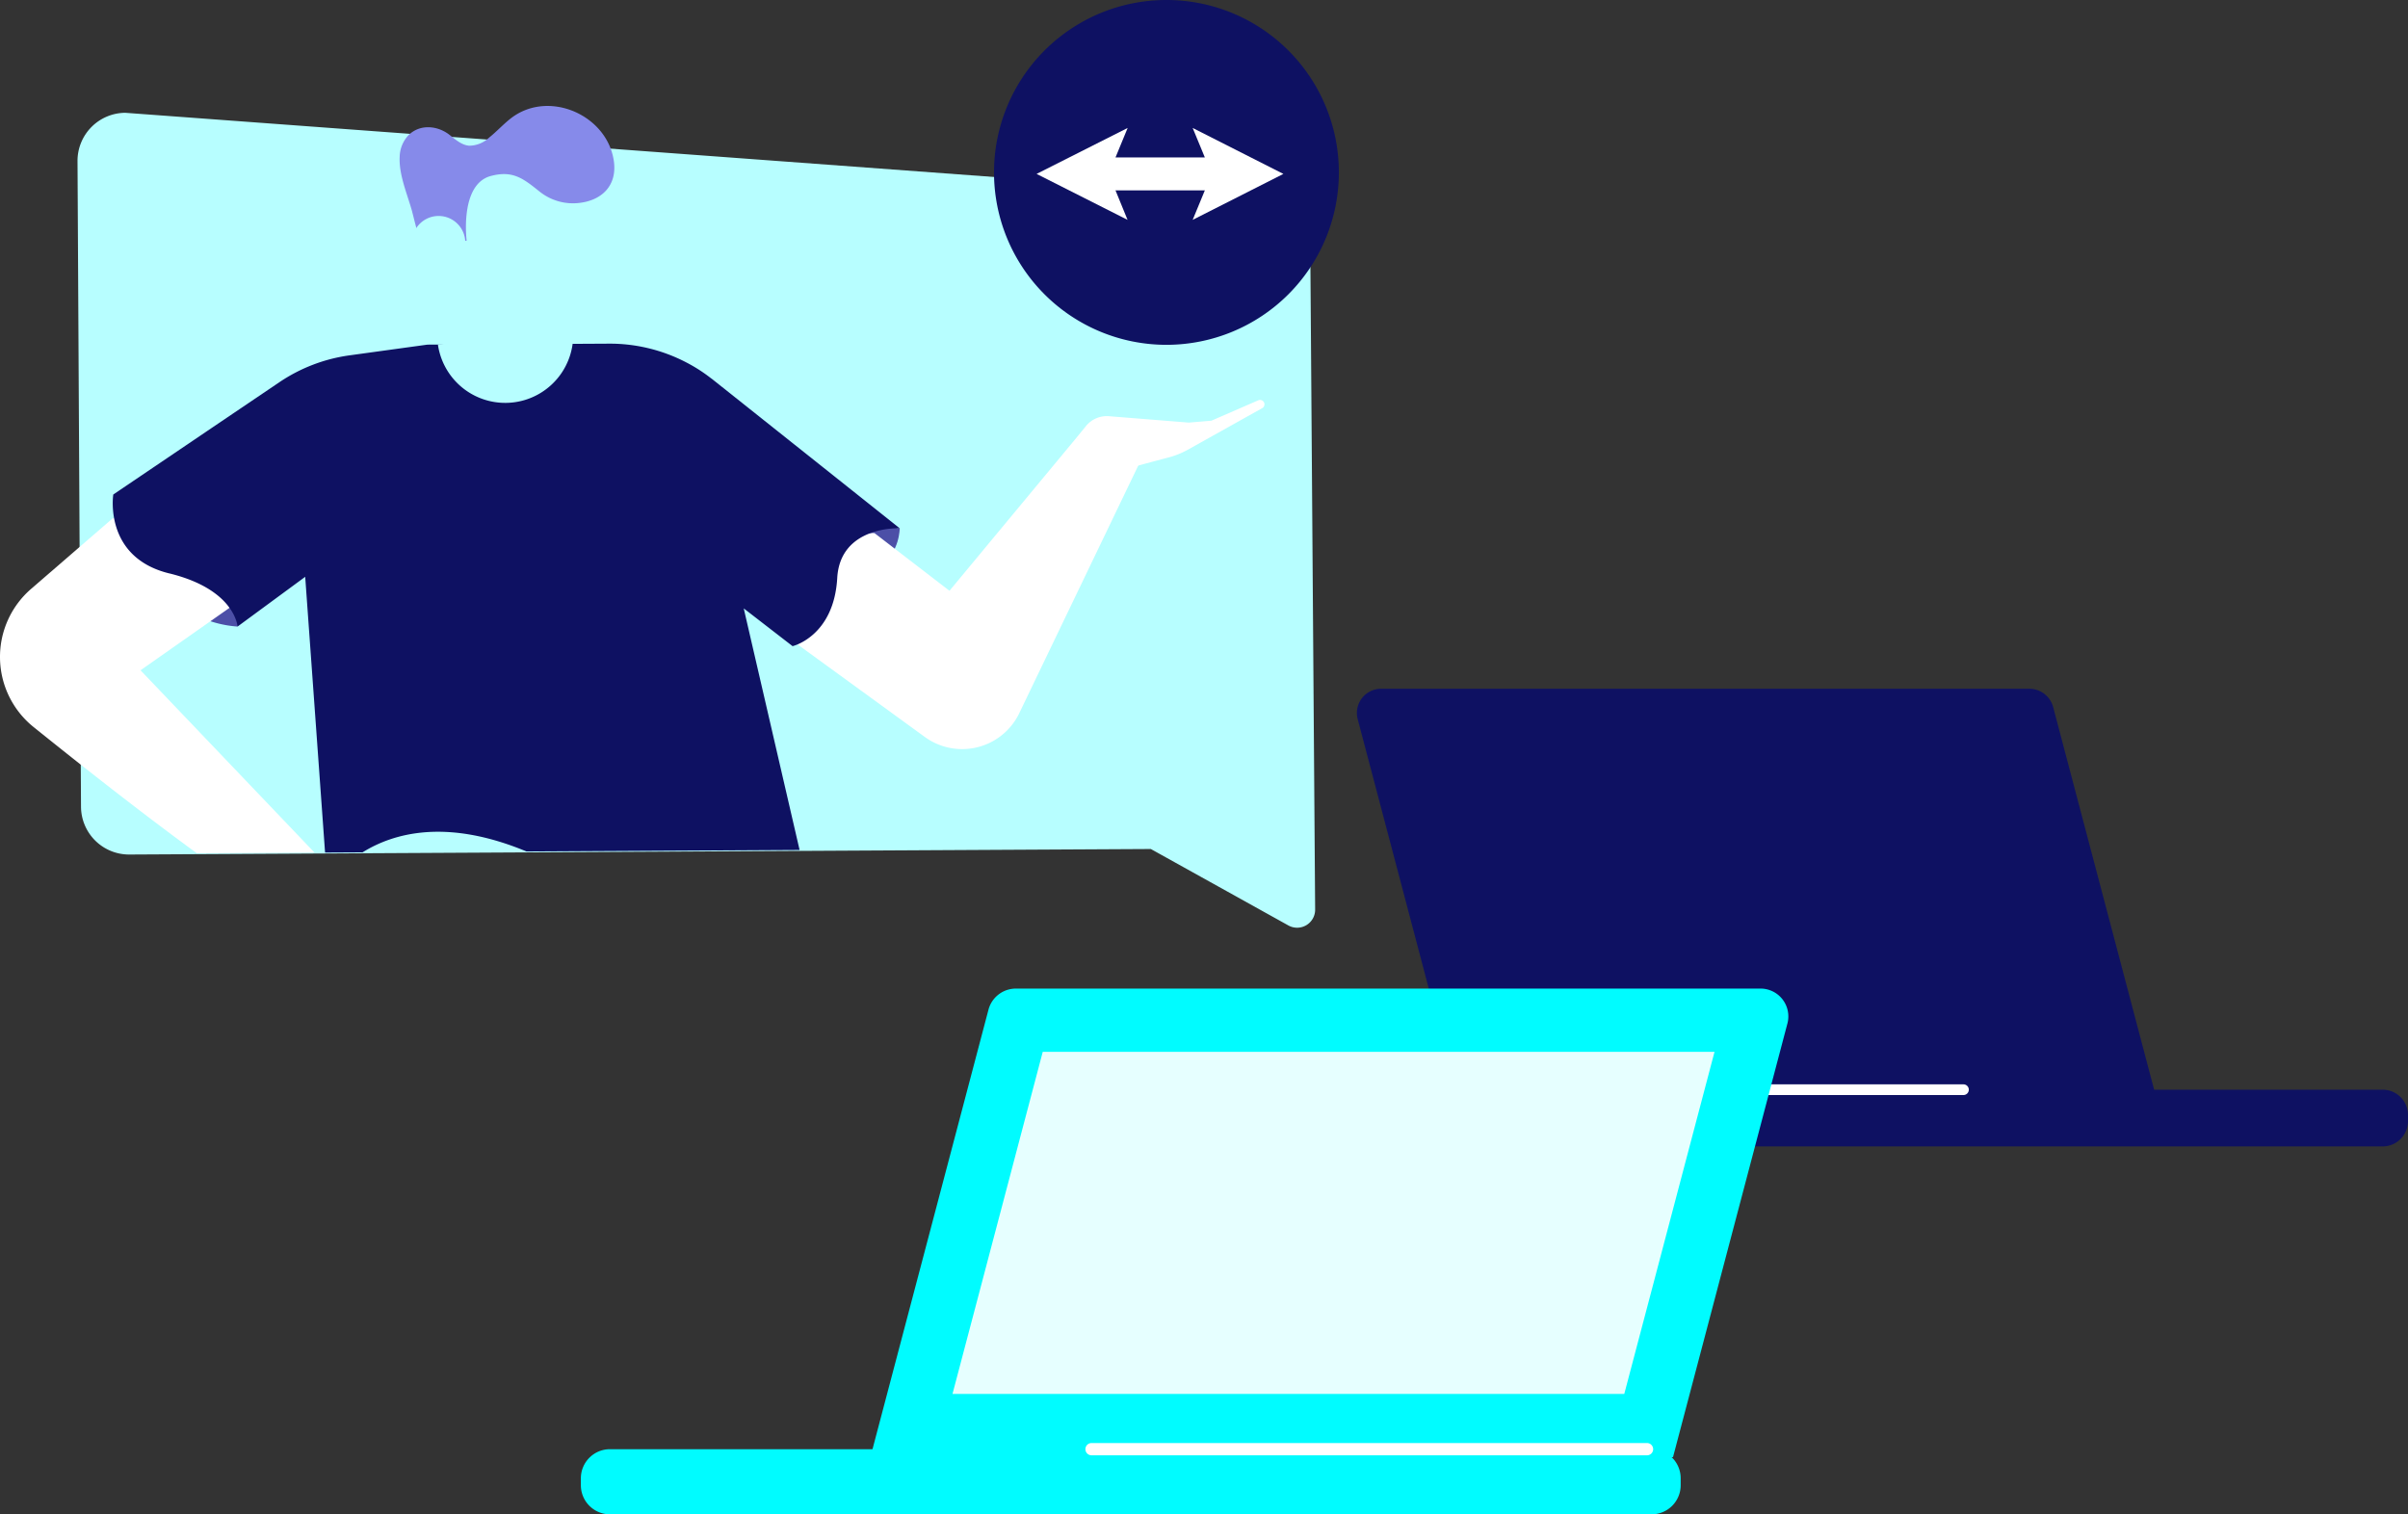 <svg xmlns="http://www.w3.org/2000/svg" xmlns:xlink="http://www.w3.org/1999/xlink" width="475.177" height="298.86" viewBox="0 0 475.177 298.86">
  <rect x="0" y="0" width="475.177" height="298.86" fill="#333333" stroke="none"/>
  <defs>
    <clipPath id="clip-path">
      <path id="Tracciato_6204" data-name="Tracciato 6204" d="M30.8,0l2.4,5.818H15.572L17.968,0,0,9.069l17.949,9.069-2.377-5.818H33.2l-2.4,5.818L48.7,9.069Z" transform="translate(0 0)" fill="#fff"/>
    </clipPath>
  </defs>
  <g id="Raggruppa_11079" data-name="Raggruppa 11079" transform="translate(-703.798 -1320.529)">
    <g id="Raggruppa_11060" data-name="Raggruppa 11060" transform="translate(971.541 1456.456)">
      <g id="Raggruppa_11072" data-name="Raggruppa 11072" transform="translate(0)">
        <path id="Tracciato_6161" data-name="Tracciato 6161" d="M157.7,80.5H19.83L.154,5.917A4.781,4.781,0,0,1,4.9,0H132.655A4.875,4.875,0,0,1,137.4,3.57Z" transform="translate(0)" fill="#0e1162"/>
        <path id="Tracciato_6162" data-name="Tracciato 6162" d="M47.4,181.267H226.325a5,5,0,0,1,5,5v1.193a5,5,0,0,1-5,5H47.4a5,5,0,0,1-5-5v-1.193a5,5,0,0,1,5-5" transform="translate(-23.893 -102.14)" fill="#0e1162"/>
        <path id="Tracciato_6163" data-name="Tracciato 6163" d="M149.711,180.96H54.294a1.054,1.054,0,0,1,0-2.108h95.418a1.054,1.054,0,0,1,0,2.108" transform="translate(-29.999 -100.779)" fill="#fff"/>
      </g>
    </g>
    <g id="Raggruppa_11061" data-name="Raggruppa 11061" transform="translate(818.422 1515.629)">
      <g id="Raggruppa_11073" data-name="Raggruppa 11073">
        <path id="Tracciato_6164" data-name="Tracciato 6164" d="M93.427,92.479H251.808L274.41,6.8A5.491,5.491,0,0,0,268.954,0H122.2a5.6,5.6,0,0,0-5.456,4.1Z" transform="translate(-36.294)" fill="#00fcff"/>
        <path id="Tracciato_6165" data-name="Tracciato 6165" d="M119.918,87.927l17.81-67.518H270.294L252.483,87.927Z" transform="translate(-46.585 -7.928)" fill="#e6ffff"/>
        <path id="Tracciato_6166" data-name="Tracciato 6166" d="M211.286,148.643H5.745A5.745,5.745,0,0,0,0,154.388v1.37A5.746,5.746,0,0,0,5.745,161.5H211.286a5.746,5.746,0,0,0,5.745-5.746v-1.37a5.745,5.745,0,0,0-5.745-5.745" transform="translate(0 -57.743)" fill="#00fcff"/>
        <path id="Tracciato_6167" data-name="Tracciato 6167" d="M273.633,149.082H164.019a1.21,1.21,0,0,1,0-2.42H273.633a1.21,1.21,0,0,1,0,2.42" transform="translate(-63.247 -56.974)" fill="#fff"/>
      </g>
    </g>
    <g id="Raggruppa_11062" data-name="Raggruppa 11062" transform="translate(93.281 11.081)">
      <g id="Raggruppa_11069" data-name="Raggruppa 11069" transform="translate(610.516 1330.359)">
        <g id="Raggruppa_11075" data-name="Raggruppa 11075" transform="translate(0 0)">
          <path id="Tracciato_6169" data-name="Tracciato 6169" d="M9.435,6.124,233.725,22.7a9.486,9.486,0,0,1,9.538,9.435l.962,131.237a3.557,3.557,0,0,1-5.286,3.129L211.8,151.416,10.227,152.506a9.486,9.486,0,0,1-9.538-9.435L0,15.662A9.487,9.487,0,0,1,9.435,6.124" transform="translate(15.297 -4.774)" fill="#b7feff"/>
          <rect id="Rettangolo_6661" data-name="Rettangolo 6661" width="3.892" height="0.599" transform="matrix(0.174, -0.985, 0.985, 0.174, 80.062, 142.741)" fill="#fff"/>
          <path id="Tracciato_6174" data-name="Tracciato 6174" d="M1085.36,263.81a.873.873,0,0,0-1.168-.5l-9.249,4.025-4.471.374-15.556-1.244a5.314,5.314,0,0,0-4.722,1.922l-1.917,2.351,5.688,3.388.611,3.748c3-.919,8.767-2.455,11.848-3.265a16.871,16.871,0,0,0,3.942-1.59l14.7-8.214a.873.873,0,0,0,.29-.995" transform="translate(-835.891 -205.221)" fill="#fff"/>
          <path id="Tracciato_6175" data-name="Tracciato 6175" d="M853.636,373.547s.021,4.63-3.62,7.188l-6.715-8.493Z" transform="translate(-676.092 -290.202)" fill="#4c4fa7"/>
          <path id="Tracciato_6176" data-name="Tracciato 6176" d="M251.207,427.319a22.04,22.04,0,0,1-13.034-5.461l7.484-5.523L253,421.8Z" transform="translate(-204.331 -324.577)" fill="#4c4fa7"/>
          <path id="Tracciato_6177" data-name="Tracciato 6177" d="M794.275,337.307l26.1,18.98a12.511,12.511,0,0,0,18.511-4.448l23.832-49.6-12.461-4.971-25.022,30.166-14.8-11.384s-16.281-.925-16.161,21.254" transform="translate(-637.87 -231.754)" fill="#fff"/>
          <path id="Tracciato_6178" data-name="Tracciato 6178" d="M91.248,410.317c7.629,6.135,20.176,16.12,32.211,24.905l23.232-.126-34.336-35.98,17.561-12.325L125.1,371.633l-18.2-2.541L90.761,383.054a17.756,17.756,0,0,0,.488,27.263" transform="translate(-84.622 -287.746)" fill="#fff"/>
          <path id="Tracciato_6180" data-name="Tracciato 6180" d="M455.644,26.59s-1.428-11.121,4.77-12.77c4.361-1.16,6.423.512,9.653,3.1a10.541,10.541,0,0,0,7.244,2.268c4.943-.343,8.137-3.457,7.361-8.448-1.414-9.1-13.047-14.061-20.4-8.222-1.476,1.172-2.755,2.576-4.226,3.754a5.736,5.736,0,0,1-3.918,1.571c-1.472-.132-2.664-1.189-3.822-2.108-2.311-1.834-5.744-2.231-8.049-.055A6.407,6.407,0,0,0,442.43,10c-.194,3.49,1.465,7.316,2.406,10.651.125.443,1.621,6.548,1.843,6.533Z" transform="translate(-363.558 0)" fill="#868aea"/>
          <path id="Tracciato_6181" data-name="Tracciato 6181" d="M463.984,103.8a5.263,5.263,0,1,1-5.238-5.289,5.263,5.263,0,0,1,5.238,5.289" transform="translate(-372.167 -76.8)" fill="#b7feff"/>
          <path id="Tracciato_6182" data-name="Tracciato 6182" d="M196.781,258.178c13.018,3.183,13.46,10.491,13.46,10.491l13.35-9.819.672,9.354.421,5.822,2.827,39.241,7.4-.04c6.126-3.821,16.571-6.733,32.339-.175l53.865-.291.029-.023-11.017-47.654,9.641,7.453s8.153-1.908,8.81-13.45c.59-10.372,12.326-9.814,12.326-9.814l-5.262-4.187-4.7-3.74-26.909-21.408a3.835,3.835,0,0,0-.355-.266,31.029,31.029,0,0,0-4.854-3.117,32.65,32.65,0,0,0-15.324-3.719l-35.8.194-3.239.444-12.151,1.674a32.663,32.663,0,0,0-13.837,5.314l-13.269,8.966-5.863,3.968-13.621,9.212s-1.968,12.39,11.05,15.572" transform="translate(-163.364 -165.926)" fill="#0e1162"/>
          <path id="Tracciato_6195" data-name="Tracciato 6195" d="M503.3,211.981a13.418,13.418,0,0,1-26.6.283l3.132-.4Z" transform="translate(-390.283 -165.172)" fill="#b7feff"/>
        </g>
      </g>
      <g id="Raggruppa_11071" data-name="Raggruppa 11071" transform="translate(806.668 1309.448)">
        <g id="Raggruppa_11074" data-name="Raggruppa 11074" transform="translate(0 0)">
          <path id="Tracciato_6203" data-name="Tracciato 6203" d="M0,34.027A34.026,34.026,0,1,0,34.026,0,34.026,34.026,0,0,0,0,34.027" transform="translate(0 -0.001)" fill="#0e1162"/>
          <g id="Raggruppa_11078" data-name="Raggruppa 11078" transform="translate(8.403 25.253)">
            <g id="Raggruppa_11077" data-name="Raggruppa 11077" transform="translate(0 0)" clip-path="url(#clip-path)">
              <rect id="Rettangolo_6662" data-name="Rettangolo 6662" width="48.703" height="18.139" transform="translate(0 0)" fill="#fff"/>
            </g>
          </g>
        </g>
      </g>
    </g>
  </g>
</svg>
